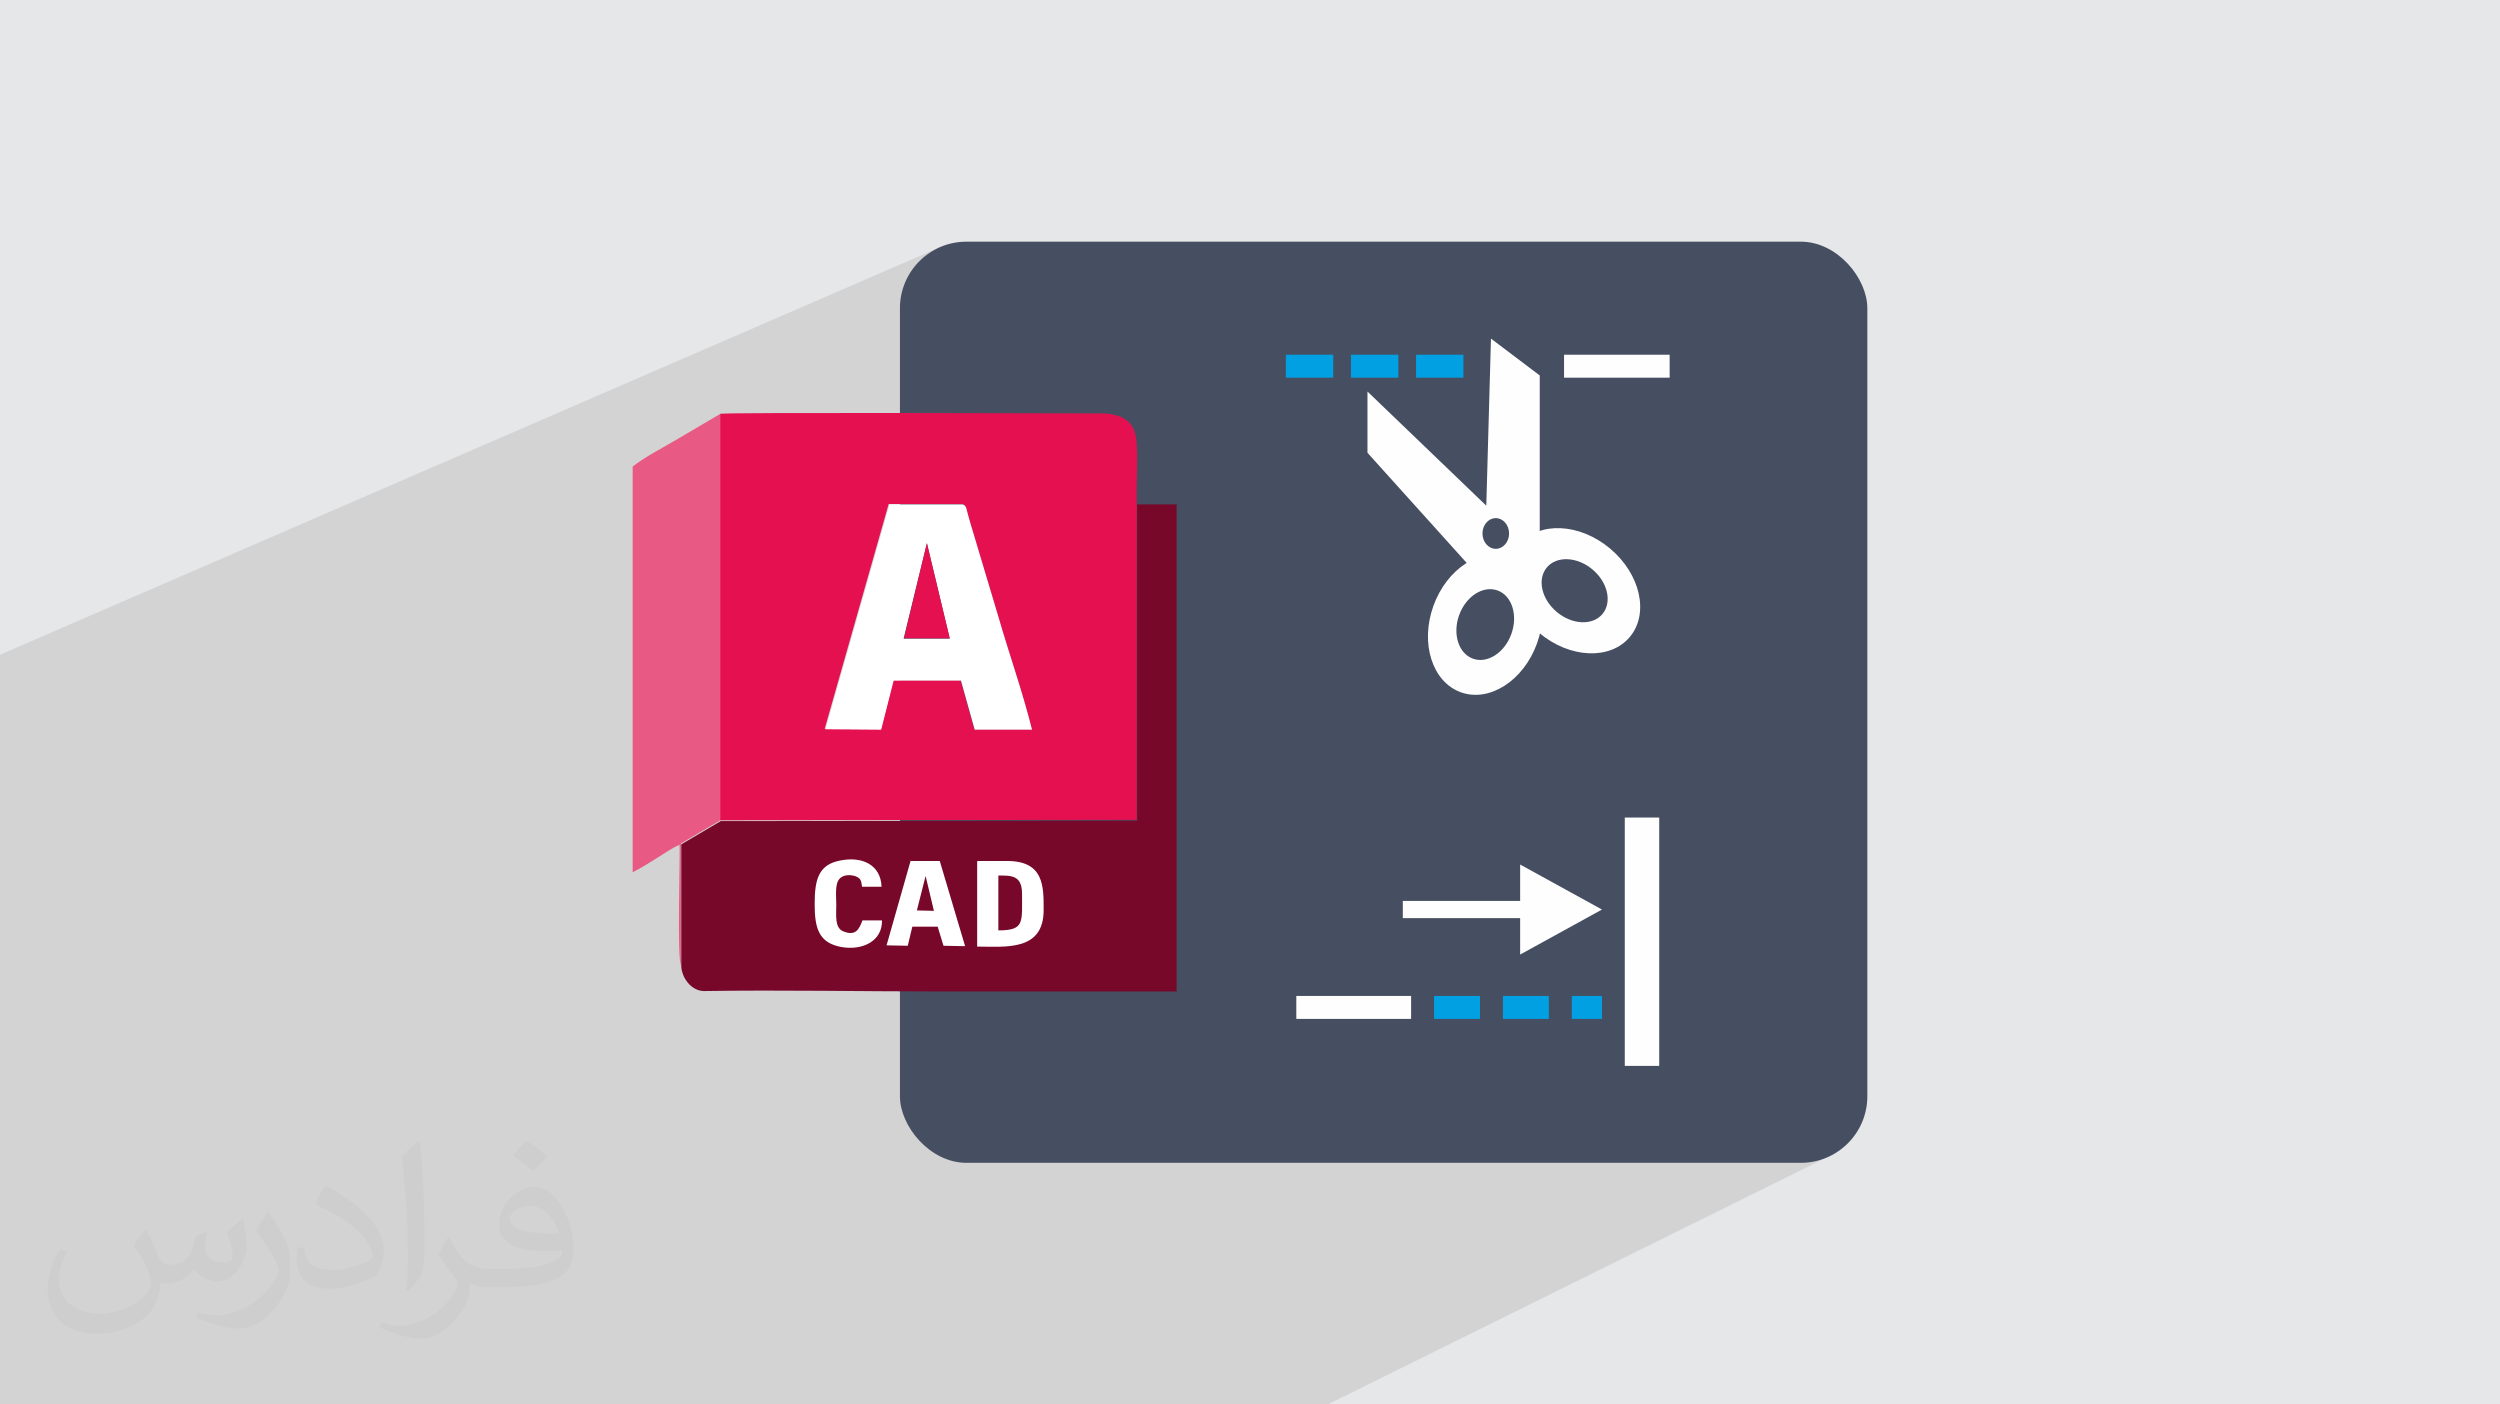 <?xml version="1.0" encoding="UTF-8"?>
<!DOCTYPE svg PUBLIC "-//W3C//DTD SVG 1.0//EN" "http://www.w3.org/TR/2001/REC-SVG-20010904/DTD/svg10.dtd">
<!-- Creator: CorelDRAW -->
<svg xmlns="http://www.w3.org/2000/svg" xml:space="preserve" width="94.192mm" height="52.917mm" version="1.0" style="shape-rendering:geometricPrecision; text-rendering:geometricPrecision; image-rendering:optimizeQuality; fill-rule:evenodd; clip-rule:evenodd"
viewBox="0 0 9404.92 5283.66"
 xmlns:xlink="http://www.w3.org/1999/xlink"
 xmlns:xodm="http://www.corel.com/coreldraw/odm/2003">
 <defs>
  <style type="text/css">
   <![CDATA[
    .fil6 {fill:#FEFEFE}
    .fil3 {fill:#464E61}
    .fil8 {fill:#78082A}
    .fil9 {fill:#E51050}
    .fil10 {fill:#E85984}
    .fil7 {fill:white}
    .fil5 {fill:#FEFEFE;fill-rule:nonzero}
    .fil4 {fill:#00A0E3;fill-rule:nonzero}
    .fil2 {fill:#373435;fill-opacity:0.031}
    .fil1 {fill:#2B2A29;fill-opacity:0.102}
    .fil0 {fill:#E6E7E8}
   ]]>
  </style>
 </defs>
 <g id="Layer_x0020_1">
  <polygon class="fil0" points="-0,0 9404.92,0 9404.92,5283.66 -0,5283.66 "/>
  <polygon class="fil1" points="6902.07,4339.32 4994.45,5283.66 -0,5283.66 -0,2463 3537.04,929.61 "/>
  <path class="fil2" d="M548.54 4627.69c17.95,27.21 29.6,53.36 40.96,82.43 8.45,16.91 12.93,48.09 52.57,48.09 11.61,0 28.28,-3.42 43.06,-11.61 16.63,-8.73 29.32,-21.94 35.94,-42l15.85 -53.36 38.57 -19.02 2.64 2.64c-5.27,20.09 -6.59,39.36 -6.59,54.43 0,44.63 38.57,61.56 69.22,61.56 17.95,0 34.09,-8.73 34.09,-25.11 0,-21.13 -8.98,-57.06 -20.62,-89.29 17.95,-17.95 35.94,-35.94 56.53,-50.47l3.17 1.6c8.98,38.04 14,75.56 14,100.66 0,24.57 -10.83,51.79 -19.81,69.49 -18.49,34.87 -51.25,62.62 -90.87,62.62 -30.1,0 -63.65,-15.07 -86.66,-43.06l-1.32 0c-21.66,26.96 -55.22,51.25 -108.86,51.25l-16.63 0c-2.64,35.41 -10.29,60.49 -21.94,82.95 -31.95,62.34 -126.81,106.47 -216.1,106.47 -124.17,0 -186.51,-71.59 -186.51,-166.96 0,-58.91 19.27,-113.6 48.88,-152.42l24.29 10.04c-18.49,35.41 -30.91,68.68 -30.91,101.45 0,89.29 72.66,131.83 156.4,131.83 77.68,0 173.83,-49.41 191.28,-106.72 -6.59,-62.62 -30.1,-91.93 -66.04,-148.99 10.83,-19.02 24.83,-38.04 42.28,-58.38l3.17 0 0 0 0 0 -0.02 -0.09zm1432.13 -336.04c26.15,16.39 51.79,35.66 76.87,57.85 -14,19.81 -31.45,37.79 -53.11,53.64 -25.11,-20.34 -50.19,-37.79 -75.84,-56.27 17.42,-19.55 34.62,-38.29 52.04,-55.22l0 0 0 0 0 0 0 0 0 0 0.03 0zm13.47 244.11c-42.28,0 -76.87,27.75 -76.87,48.34 0,44.13 84.53,57.85 185.72,57.31 -12.68,-51.79 -57.06,-105.68 -108.86,-105.68l0.01 0.03zm-94.86 236.19c54.96,0 103.04,-1.6 139.74,-10.83 40.96,-10.29 75.56,-30.91 75.56,-45.17 0,-3.7 0,-8.19 -1.32,-11.89 -22.98,2.11 -49.41,2.11 -72.38,2.11 -74.49,0 -131.55,-16.91 -154.02,-58.66 -5.55,-11.61 -9.51,-24.57 -9.51,-39.36 0,-40.43 17.42,-79.79 48.09,-107 25.61,-22.45 53.89,-36.44 82.67,-36.44 52.04,0 93.51,41.75 122.57,107.54 15.85,35.94 26.68,77.4 26.68,129.72 0,34.87 -9.51,64.19 -31.17,85.85 -40.43,39.11 -114.92,53.89 -229.04,53.89l-51.79 0 0 0 -13.47 0c-28.28,0 -48.62,-5.02 -64.72,-17.42l-2.64 0c0.79,6.59 1.32,12.93 1.32,19.02 0,25.61 -8.45,58.38 -25.61,84.53 -50.72,75.3 -105.68,108.04 -153.24,108.04 -48.09,0 -107,-18.49 -160.11,-42.54l9.51 -18.49c17.17,7.13 40.96,11.89 73.7,11.89 85.85,0 198.66,-82.43 212.66,-163 -3.17,-6.59 -8.98,-15.32 -17.17,-24.57 -25.11,-29.85 -40.96,-54.68 -55.75,-80.83 12.68,-25.11 24.29,-45.17 35.13,-63.4l4.49 -0.53c36.72,74.77 69.99,117.55 144.23,117.55l11.61 0 0 0 53.89 0 0 0 0 0 0 0 0 0 0 0 0.09 0.01zm-371.98 79c6.34,-34.34 6.87,-72.91 6.87,-108.86l0 -53.36c0,-99.6 -12.68,-244.36 -22.98,-338.68 17.95,-19.27 43.06,-42 62.87,-57.31l5.81 1.6c13.47,118.62 16.63,256 16.63,383.06 0,33.3 -1.32,65.79 -4.49,89.55 -1.85,30.1 -19.27,52.83 -56.53,87.7l-8.19 -3.7zm-382.8 -157.19c1.85,46.77 24.83,83.49 105.15,83.49 49.93,0 92.19,-12.93 138.96,-35.13 8.45,-3.7 12.93,-8.73 12.93,-12.93 0,-29.32 -22.45,-68.15 -60.23,-103.55 -36.72,-33.3 -85.34,-62.62 -130.76,-82.18 -15.6,-6.59 -20.62,-13.47 -20.62,-20.09 0,-13.47 17.95,-41.75 32.77,-62.09l5.02 -0.53c52.04,27.21 110.17,67.64 153.24,112.53 39.11,41.47 63.4,83.49 63.4,129.19 0,33.81 -10.29,65.51 -26.96,95.11 -57.06,28.79 -117.83,50.72 -178.06,50.72 -73.17,0 -123.1,-34.34 -123.1,-114.92 0,-8.73 0,-22.19 3.17,-39.64l25.11 0 0 0 0 0 0 0 0 0 0 0 -0.02 0zm-132.37 -132.9l45.45 73.45c16.63,27.21 32.23,56.81 32.23,103.55l0 59.7c0,48.34 -30.91,100.13 -80.83,151.38 -39.11,34.62 -73.7,49.41 -105.68,49.41 -47.55,0 -101.98,-14.79 -164.85,-41.75l7.13 -18.49c19.81,5.27 42.79,9.77 71.06,9.77 90.36,-0.53 182.8,-66.57 225.08,-147.15 5.02,-9.26 6.87,-17.95 6.87,-24.04 0,-9.26 -5.02,-19.55 -8.98,-28.79 -22.98,-43.31 -48.62,-82.95 -76.87,-119.68 14.79,-23.25 29.6,-45.7 45.7,-67.9l3.7 0.53 0 0 0 0 0 0 0 0 0 0 -0.02 0.01z"/>
  <g id="_2395106436256">
   <rect class="fil3" x="3385.51" y="909.12" width="3639.35" height="3465.41" rx="250.47" ry="250.47"/>
   <polygon class="fil4" points="4837.45,1334.39 5015.59,1334.39 5015.59,1420.76 4837.45,1420.76 "/>
   <polygon class="fil4" points="5082.32,1334.39 5260.46,1334.39 5260.46,1420.76 5082.32,1420.76 "/>
   <polygon class="fil4" points="5327.19,1334.39 5505.33,1334.39 5505.33,1420.76 5327.19,1420.76 "/>
   <polygon class="fil5" points="5883.94,1334.44 6281.14,1334.44 6281.14,1420.81 5883.94,1420.81 "/>
   <polygon class="fil6" points="5608.97,1273.84 5792.46,1412.43 5792.46,2021.48 5700.72,2101.52 5531.24,2132.74 5144.38,1703.29 5144.38,1472.94 5591.39,1902.4 "/>
   <path class="fil3" d="M5627.07 1949.19c27.65,0 50.05,25.86 50.05,57.75 0,31.89 -22.41,57.75 -50.05,57.75 -27.65,0 -50.06,-25.86 -50.06,-57.75 0,-31.89 22.42,-57.75 50.06,-57.75z"/>
   <path class="fil6" d="M6056.8 2063.39c114.67,96 148.06,244.97 74.58,332.74 -73.49,87.77 -226.01,81.1 -340.67,-14.91 -114.67,-96 -148.05,-244.97 -74.56,-332.74 73.48,-87.77 226,-81.1 340.65,14.91z"/>
   <path class="fil3" d="M5990.78 2142.25c57.76,48.36 74.59,123.41 37.56,167.63 -37.01,44.21 -113.85,40.85 -171.61,-7.52 -57.76,-48.36 -74.59,-123.41 -37.57,-167.63 37.01,-44.2 113.86,-40.85 171.62,7.52z"/>
   <path class="fil6" d="M5392.36 2279.56c-50.53,140.74 -4.17,286.2 103.56,324.88 107.74,38.68 236.03,-44.05 286.57,-184.8 50.53,-140.76 4.17,-286.21 -103.56,-324.89 -107.73,-38.69 -236.02,44.05 -286.57,184.81z"/>
   <path class="fil3" d="M5489.16 2314.31c-25.46,70.9 -2.1,144.18 52.17,163.67 54.27,19.48 118.9,-22.2 144.36,-93.11 25.46,-70.89 2.11,-144.17 -52.17,-163.66 -54.28,-19.49 -118.9,22.2 -144.36,93.1z"/>
   <polygon class="fil5" points="6241.91,3075.59 6241.91,4009.81 6112.36,4009.81 6112.36,3075.59 "/>
   <polygon class="fil5" points="5718.73,3252.34 6026.55,3421.66 5718.73,3590.98 5718.73,3454.05 5277.37,3454.05 5277.37,3389.28 5718.73,3389.28 "/>
   <path class="fil5" d="M5308.53 3746.7l0 86.37 -320.39 0 0 -86.37 320.39 0zm-259.11 0l0 86.37 -172.73 0 0 -86.37 172.73 0z"/>
   <path class="fil4" d="M6026.55 3746.7l-113.44 0 0 86.37 113.44 0 0 -86.37zm-199.8 0l0 86.37 -172.74 0 0 -86.37 172.74 0zm-259.11 0l0 86.37 -172.74 0 0 -86.37 172.74 0z"/>
   <g id="_2394707974800">
    <rect class="fil7" x="2976.73" y="3149.94" width="1170.09" height="544.73"/>
    <path class="fil7" d="M3755.77 3295.27c48.48,0 89.13,-3.12 89.13,68.79 0,107.87 7.82,137.56 -89.13,137.56l0 -204.77 0 -1.56 0 -0.03 0 0.01zm-79.74 262.62c106.32,0 250.13,20.34 250.13,-137.6 0,-89.08 1.56,-184.45 -137.56,-184.45l-111 0 0 320.47 -1.56 1.55 0.04 0 -0.05 0.03z"/>
    <path class="fil7" d="M3318.06 3461l-71.9 0c-12.5,32.82 -26.57,60.94 -73.46,40.62 -32.84,-14.05 -25,-59.41 -25,-100.02 0,-40.63 -6.25,-87.56 21.91,-104.75 15.61,-7.84 35.95,-9.38 51.56,-1.56 18.76,7.85 18.76,15.62 23.46,39.1l73.46 0c-3.12,-81.29 -75.04,-114.11 -156.33,-98.49 -82.83,17.16 -95.35,75.03 -95.35,164.16 0,89.13 15.62,145.39 100.02,161.03 79.74,14.06 154.79,-21.9 153.22,-100.05l-1.56 0 0 -0.05 -0.03 0.01z"/>
    <path class="fil8" d="M3427.47 3238.99l107.86 0 95.36 320.47 -81.3 -1.56 -21.9 -71.89 -95.36 0 -17.18 71.89 -79.73 -1.57 90.68 -318.9 1.57 1.55 0 0zm250.12 0l110.99 0c139.15,0 137.59,95.37 137.59,184.46 0,156.32 -143.83,137.59 -250.13,137.59l0 -320.45 1.57 -1.57 -0.04 0 0.02 -0.03zm-359.59 223.56c1.56,78.14 -73.48,114.11 -153.21,100.04 -84.41,-15.62 -100.06,-70.36 -100.06,-161.02 0,-89.14 12.52,-148.52 95.37,-164.17 82.83,-17.16 153.21,15.62 156.32,98.5l-73.45 0c-3.12,-23.46 -4.67,-31.27 -23.47,-39.07 -17.17,-6.26 -37.51,-6.26 -51.57,1.55 -29.69,15.63 -21.9,64.12 -21.9,104.75 0,40.67 -6.25,85.96 25,100.02 48.47,20.34 60.95,-7.81 73.46,-40.63l71.9 0 1.56 0 0 0.04 0.05 -0.01zm-606.56 -373.63l-148.55 87.56 0 459.61c3.12,46.91 40.67,92.24 85.98,92.24 292.34,-4.67 594.1,1.57 887.99,1.57 297.04,0 594.08,0 889.54,0l0 -1832.25 -148.49 0 0 1189.69 -1566.45 1.57 0 0 0 0.03 -0.01 -0.02 -0.02 0z"/>
    <path class="fil8" d="M3755.77 3500.07c98.5,0 89.13,-29.68 89.13,-137.6 0,-70.34 -40.65,-68.79 -89.13,-68.79l0 204.77 0 1.56 0 0.03 0 0.03z"/>
    <polygon class="fil8" points="3449.23,3425.02 3513.35,3426.59 3482.07,3295.27 "/>
    <path class="fil9" d="M3344.62 1896.09l275.14 0c15.62,3.11 14.06,20.32 23.45,50.03 6.23,18.76 9.37,32.85 15.62,53.17l95.37 318.91c40.62,139.12 92.23,284.53 126.64,425.21l-215.71 0 -51.57 -184.48 -253.29 0 -46.9 184.48 -211.05 -1.55 240.77 -845.77 1.58 0 0 0 -0.04 0zm-634.7 1189.68l1566.45 -1.56 0 -1189.69c-3.11,-75.05 6.23,-168.83 -1.56,-240.76 -7.82,-73.49 -59.42,-98.51 -136.01,-98.51 -93.81,0 -1407.03,-4.66 -1430.45,1.57l0 1528.95 1.57 0 0.03 0 -0.02 0 0 0z"/>
    <path class="fil7" d="M3486.89 2043.06l85.98 359.58 -173.53 0 87.55 -358.03 0 -1.55 0 0zm-383.01 700.35l211.06 1.56 46.91 -184.48 253.27 0 51.58 184.48 215.72 0c-34.38,-139.12 -85.97,-284.53 -126.65,-425.21l-95.37 -318.92c-6.21,-18.72 -9.37,-32.82 -15.63,-53.17 -9.35,-29.68 -7.79,-46.91 -23.45,-50.03l-275.12 0 -240.78 845.77 -1.58 0 0 0 0.03 0z"/>
    <polygon class="fil9" points="3400.89,2401.04 3572.87,2401.04 3486.89,2043.06 "/>
    <path class="fil10" d="M2561.39 3632.94l0 -459.62 148.52 -87.55 0 -1528.94 -167.28 98.49c-50.04,29.69 -120.36,65.65 -162.58,100.05l0 1525.82c29.69,-14.06 57.85,-32.85 85.99,-50.02 23.46,-14.06 65.65,-43.76 90.68,-53.16 1.57,68.78 -9.36,420.54 4.67,453.35l0 1.57 0 0 0 0.01 0 0z"/>
   </g>
  </g>
 </g>
</svg>
